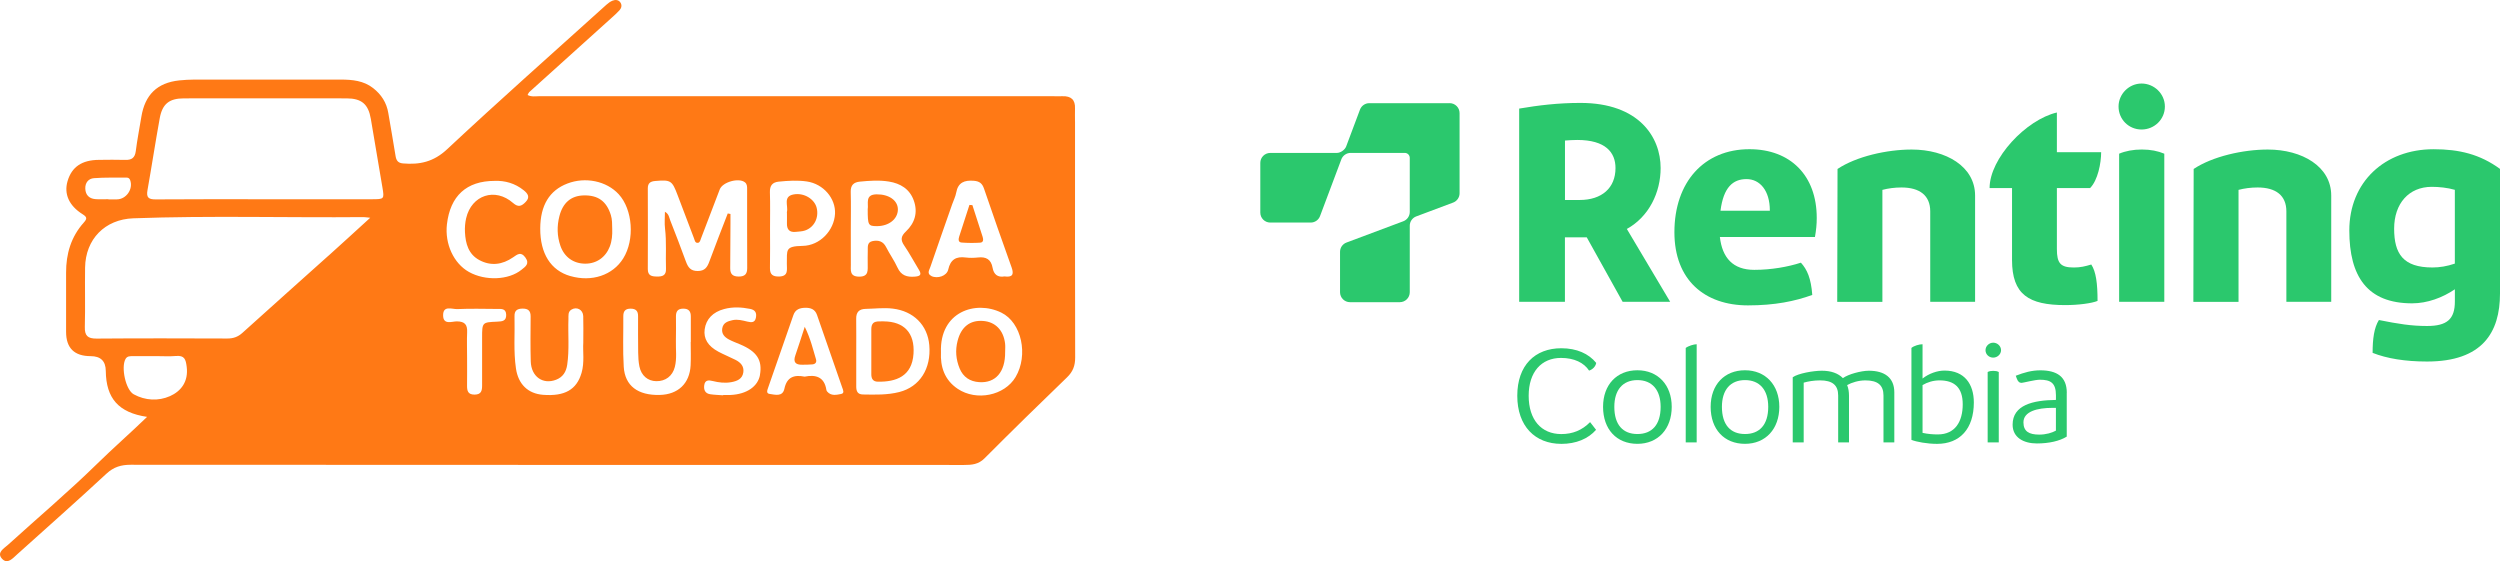 <?xml version="1.0" encoding="UTF-8"?>
<svg id="Capa_2" data-name="Capa 2" xmlns="http://www.w3.org/2000/svg" viewBox="0 0 978.69 219.66">
  <defs>
    <style>
      .cls-1 {
        fill: #2bc86d;
      }

      .cls-2 {
        fill: #ff7915;
      }
    </style>
  </defs>
  <g id="Capa_1-2" data-name="Capa 1">
    <g>
      <g>
        <path class="cls-2" d="M420.84,47.64c0-1.71-.06-3.43,0-5.15.15-3.46-1.57-4.94-4.92-4.82-1.23.04-2.46,0-3.68,0-67.01,0-134.01,0-201.02-.01-1.52,0-3.12.35-4.69-.47.29-.51.39-.88.63-1.11,10.83-9.78,21.67-19.54,32.5-29.31,1-.9,2.01-1.79,2.9-2.8.78-.89,1-2.03.27-3.05-.75-1.04-1.95-1.08-3.01-.67-.88.35-1.7.96-2.42,1.6-20.85,18.81-41.87,37.42-62.38,56.59-5.27,4.93-10.71,6.11-17.27,5.54-2.04-.18-2.64-1.23-2.92-3.04-.87-5.57-1.9-11.11-2.82-16.67-.67-4.09-2.75-7.29-5.97-9.8-3.71-2.89-8.1-3.3-12.57-3.31-17.18-.03-34.36-.03-51.54,0-3.93,0-7.88-.1-11.76.32-8.67.93-13.42,5.65-14.83,14.22-.73,4.48-1.62,8.92-2.18,13.42-.33,2.65-1.58,3.56-4.12,3.48-3.43-.11-6.87-.04-10.3-.01-6.68.04-10.67,2.75-12.3,8.35-1.45,4.96.53,9.57,5.89,12.93,1.81,1.13,1.79,1.78.47,3.26-4.99,5.57-6.96,12.25-6.93,19.63.03,7.72,0,15.44,0,23.17q0,9.48,9.62,9.5,5.86,0,5.92,5.77c.11,10.73,4.99,16.36,16.17,18-6.7,6.47-13.32,12.25-19.59,18.4-11.21,10.96-23.21,21.11-34.83,31.66-1.61,1.46-4.64,3.08-2.31,5.54,2.13,2.24,4.17-.27,5.88-1.79,11.67-10.5,23.42-20.88,34.93-31.56,2.87-2.66,5.76-3.5,9.53-3.5,108.73.07,217.46.06,326.19.08,3,0,5.65-.19,8.04-2.6,10.65-10.68,21.43-21.23,32.29-31.7,2.32-2.23,3.2-4.59,3.19-7.77-.09-30.76-.05-61.52-.05-92.29M33.39,73.87c-.1-2.34,1.26-3.96,3.37-4.12,4.27-.33,8.58-.18,12.87-.22.67,0,1.1.36,1.34,1.03,1.24,3.44-1.54,7.46-5.21,7.49-1.11.01-2.21,0-3.32,0v-.07c-1.71,0-3.45.12-5.15-.03-2.4-.22-3.8-1.62-3.9-4.08M66.5,155.09c-4.44,1.97-9.62,1.76-14.15-.73-3.16-1.73-5.02-10.55-3.23-13.8.66-1.21,1.79-1.13,2.88-1.14,3.06-.03,6.11-.01,9.17-.01,2.58,0,5.16.17,7.71-.05,3.33-.28,3.84,1.25,4.21,4.26.71,5.75-2.18,9.51-6.59,11.48M128.57,100.11c-11.21,10.07-22.48,20.07-33.65,30.18-1.77,1.61-3.61,2.24-5.95,2.23-17.04-.06-34.09-.11-51.13.03-3.53.03-4.73-1.13-4.63-4.64.21-7.71-.02-15.43.1-23.14.16-11.16,7.77-18.9,18.87-19.31,30.03-1.09,60.07-.2,90.1-.47.59,0,1.17.11,2.65.26-5.87,5.35-11.08,10.14-16.35,14.87M145.6,78c-13.86,0-27.73,0-41.59,0s-28.7-.06-43.06.06c-2.81.02-3.72-.74-3.22-3.58,1.67-9.4,3.1-18.84,4.81-28.24,1.03-5.6,3.75-7.72,9.43-7.73,21.23-.03,42.45-.04,63.67,0,5.94,0,8.55,2.27,9.53,8.01,1.52,8.93,3.02,17.86,4.53,26.8.78,4.63.75,4.67-4.11,4.68M304.87,71.11c3.66-.37,7.34-.6,10.99-.07,6.5.95,11.35,6.65,11.03,12.67-.35,6.48-5.86,12.43-12.66,12.55-7.01.11-6.08,1.61-6.2,6.97-.05,2.16.8,4.93-3,5.02-2.42.06-3.66-.7-3.61-3.31.1-5.13.03-10.26.03-15.4,0-4.77.1-9.54-.05-14.3-.07-2.6.97-3.88,3.49-4.14M174.96,87.82c1.28-11.12,7.65-17.01,18.7-17.01,3.99-.16,7.93.93,11.34,3.66,1.6,1.28,2.63,2.68.8,4.57-1.52,1.58-2.82,2.3-4.93.44-7.03-6.19-16.27-3.15-18.39,5.96-.41,1.77-.55,3.65-.46,5.46.22,4.44,1.36,8.62,5.61,10.91,4.54,2.45,9.06,1.81,13.21-1.06,1.74-1.2,3.09-2.36,4.84.07,1.78,2.49-.04,3.58-1.52,4.78-5.04,4.09-14.2,4.44-20.59.86-5.96-3.34-9.49-10.98-8.61-18.65M194.69,125.92c-5.95.24-5.95.27-5.96,6.25,0,6.23-.02,12.46,0,18.7,0,2.04-.29,3.58-2.93,3.61-2.63.01-2.98-1.48-2.96-3.55.05-3.67.01-7.33.01-11,0-3.3-.12-6.61.02-9.9.13-2.92-.89-4.18-3.98-4.22-1.95-.02-5.35,1.51-5.42-2.29-.07-4.14,3.52-2.42,5.57-2.52,5.13-.23,10.27-.1,15.42-.06,1.67.01,3.64-.32,3.7,2.32.05,2.48-1.64,2.57-3.47,2.65M227.64,146.04c-1.9,6.51-6.59,9.18-15.05,8.52-5.93-.46-9.7-4.17-10.6-10.28-1.01-6.82-.39-13.67-.57-20.51-.06-2.28,1.14-2.95,3.21-2.96,2.15,0,3.12.88,3.1,3.07-.04,5.87-.12,11.74.05,17.61.18,5.97,4.76,9.17,9.93,7.16,2.68-1.04,3.93-3.1,4.34-5.86.88-5.97.26-11.97.48-17.95.05-1.3-.26-2.76,1.16-3.63,2.09-1.28,4.53,0,4.63,2.52.11,3.18.02,6.36.02,10.44-.23,3.35.54,7.66-.69,11.87M223.24,108.07c-7.64-2.21-11.8-8.82-11.75-18.65.05-9.02,3.58-14.87,10.63-17.57,7.04-2.71,15.29-1,20.06,4.16,5.53,5.98,6.38,17.8,1.8,25.15-4.11,6.6-12.33,9.34-20.74,6.9M270.44,133.86h-.05c0,3.06.13,6.13-.03,9.17-.37,7.12-4.92,11.4-12.09,11.58-8.52.21-13.62-3.53-14.09-11.02-.41-6.59-.12-13.21-.17-19.82-.01-1.95.8-2.94,2.84-2.94s2.94.88,2.94,2.86c0,4.77-.03,9.54.04,14.31.03,1.83.12,3.68.49,5.47.74,3.59,3.28,5.71,6.61,5.75,3.6.05,6.34-1.99,7.25-5.56.86-3.37.33-6.82.42-10.24.07-3.18.04-6.36.02-9.54-.01-1.89.64-3.01,2.74-3.05,2.21-.05,3.11,1,3.08,3.12-.03,3.3,0,6.6,0,9.91M268.5,102.34c-1.97-5.41-4.04-10.78-6.14-16.13-.43-1.08-.47-2.43-2.06-3.31,0,2.34-.22,4.48.04,6.56.64,5.26.19,10.52.38,15.78.09,2.57-1.35,3.05-3.5,3.02-2.06-.02-3.63-.29-3.62-2.92.05-10.53.04-21.06,0-31.6,0-2.03.97-2.73,2.91-2.89,6.1-.5,6.58-.24,8.79,5.63,2.12,5.62,4.24,11.22,6.39,16.83.29.75.39,1.87,1.51,1.75.81-.08.96-1.02,1.22-1.7,2.45-6.4,4.88-12.81,7.34-19.21,1.13-2.94,7.57-4.7,9.91-2.74.86.72.81,1.75.81,2.71.01,10.29-.02,20.58.03,30.86,0,2.35-.97,3.28-3.31,3.28-2.32,0-3.37-.92-3.34-3.27.07-5.76.07-11.51.1-17.26v-3.97c-.35-.07-.71-.13-1.06-.2-2.4,6.25-4.88,12.47-7.18,18.76-.83,2.29-1.79,3.77-4.59,3.77-2.83.02-3.81-1.51-4.63-3.77M297.52,146.77c-.8,4.52-5.18,7.54-11.46,7.85-.98.05-1.96,0-2.94,0v.13c-1.71-.13-3.44-.16-5.12-.42-1.96-.31-2.56-1.71-2.31-3.52.29-2.12,1.77-2.04,3.31-1.65,2.4.6,4.81.9,7.27.45,2.29-.41,4.36-1.24,4.73-3.87.34-2.4-1.13-3.89-3.13-4.89-2.18-1.1-4.46-2.01-6.62-3.16-4.13-2.21-5.87-5.12-5.39-8.73.53-4.03,3.24-6.81,7.6-7.97,3.4-.91,6.75-.75,10.17-.07,2.04.4,2.64,1.54,2.3,3.4-.38,2.07-1.76,1.95-3.36,1.58-1.9-.45-3.81-1-5.8-.56-1.85.41-3.64.97-4.02,3.18-.38,2.17.91,3.47,2.62,4.39,1.4.74,2.91,1.29,4.37,1.91,6.57,2.77,8.78,6.17,7.76,11.97M329.3,154.23c-1.84.35-3.92.88-5.47-.93-.16-.18-.28-.42-.32-.66-.8-5.13-4.19-6.07-8.52-5.19-4.15-.83-6.95.16-7.92,4.74-.7,3.24-3.61,2.33-5.8,2.02-1.41-.2-.9-1.47-.58-2.4,3.3-9.48,6.63-18.95,9.9-28.45.79-2.3,2.57-2.82,4.62-2.87,2.08-.04,3.84.52,4.63,2.8,3.27,9.49,6.61,18.97,9.88,28.46.29.84.99,2.2-.41,2.47M333.08,103.44c-.04-4.54-.01-9.06-.01-13.6,0-4.9.11-9.8-.03-14.69-.08-2.68,1.16-3.81,3.61-4.05,3.79-.37,7.62-.64,11.37-.02,4.46.73,8.1,2.89,9.71,7.43,1.67,4.67.39,8.8-3.05,12.07-2.04,1.92-2.21,3.36-.66,5.6,2.08,3.02,3.78,6.3,5.71,9.43,1.19,1.93.52,2.51-1.54,2.68-3.09.26-5.42-.41-6.84-3.54-1.26-2.77-3.08-5.29-4.46-8.02-1.15-2.27-2.97-2.79-5.2-2.37-2.44.45-1.89,2.51-1.98,4.12-.08,1.59,0,3.19-.02,4.78-.05,2.39.58,5.08-3.41,5.04-3.78-.05-3.17-2.6-3.19-4.85M352.06,153.47c-4.68,1.2-9.47,1.04-14.25.96-2.18-.04-2.61-1.39-2.61-3.18.01-4.4,0-8.81,0-13.22s.04-8.81-.02-13.22c-.04-2.6,1.12-3.84,3.72-3.89,3.54-.06,7.05-.54,10.63-.1,8.05.97,13.59,6.4,14.27,14.31.79,9.19-3.71,16.28-11.74,18.34M364.63,108.05c-1.9-.93-.82-2.35-.44-3.48,2.82-8.23,5.71-16.43,8.58-24.64.52-1.5,1.28-2.96,1.56-4.51.73-4.02,3.22-4.95,6.92-4.65,2.18.18,3.27,1.03,3.96,3.05,3.54,10.32,7.12,20.61,10.81,30.87,1.04,2.88.22,3.93-2.78,3.52-2.65.47-4.21-.77-4.66-3.36-.58-3.33-2.56-4.42-5.75-4.05-1.58.17-3.21.2-4.78,0-3.78-.5-5.97.82-6.84,4.72-.56,2.52-4.2,3.7-6.59,2.55M397.58,147.6c-4.31,7.26-15.31,9.55-22.67,4.61-5.21-3.5-6.82-8.7-6.55-14.33-.55-15.86,13.56-20.43,23.63-15.5,7.97,3.89,10.67,16.66,5.59,25.22"/>
        <path class="cls-2" d="M239.13,84.18c-1.68-5.4-5.02-7.83-10.65-7.68-4.95.13-8.16,2.89-9.49,8.13-1,3.9-.92,7.77.39,11.58,1.52,4.43,5.11,7,9.74,7.01,4.4.01,7.98-2.49,9.6-6.71.85-2.22,1.03-4.53.95-6.87-.04-1.83.02-3.67-.54-5.46"/>
        <path class="cls-2" d="M343.25,88.53c4.7.02,8.24-2.78,8.25-6.54,0-3.49-3.45-5.96-8.31-5.91-4.7.04-3.12,3.65-3.5,5.84,0,6.22.2,6.59,3.56,6.61"/>
        <path class="cls-2" d="M376.42,94.95c2.42.19,4.87.2,7.29.05,1.37-.09,1.27-1.32.97-2.28-1.3-4.15-2.67-8.28-4.01-12.42-.39-.02-.77-.05-1.16-.07-1.35,4.14-2.7,8.27-4.02,12.42-.31.98-.41,2.19.93,2.3"/>
        <path class="cls-2" d="M345.92,125.8c-2.08.13-4.83-.63-4.82,3.11.02,5.87,0,11.74,0,17.62,0,1.72.66,2.86,2.53,2.89,7.19.13,13.42-2.1,13.99-10.96.52-8.04-3.6-12.61-11.71-12.65"/>
        <path class="cls-2" d="M384.8,125.64c-5.13-.36-8.54,2.38-9.93,7.82-.95,3.7-.64,7.28.8,10.77,1.4,3.39,4.04,5.13,7.66,5.37,6.41.44,10.25-3.98,10.16-11.81,0-1.1.11-2.21-.02-3.29-.63-5.27-3.84-8.52-8.66-8.86"/>
        <path class="cls-2" d="M308.05,82.97c-.03.12,0,.24,0,.36h.02c0,1.34.04,2.68,0,4.02-.09,2.44.94,3.7,3.48,3.42,1.21-.13,2.46-.15,3.59-.53,3.62-1.23,5.51-5.03,4.57-8.87-.85-3.43-4.93-5.99-8.99-5.26-4.34.78-2.06,4.45-2.66,6.86"/>
        <path class="cls-2" d="M315.04,127.94c-1.45,4.41-2.51,7.83-3.69,11.21-.92,2.62.09,3.68,2.68,3.63,1.34-.02,2.69,0,4.02-.13,1.16-.12,1.76-.84,1.38-2.05-1.19-3.9-2.06-7.91-4.39-12.66"/>
      </g>
      <g>
        <path class="cls-1" d="M567.48,40.39h-31.43c-1.63,0-3.08,1.01-3.65,2.53l-5.41,14.42c-.47,1.25-2.13,2.53-3.65,2.53h-26.06c-2.15,0-3.9,1.74-3.9,3.89v19.47c0,2.15,1.75,3.9,3.9,3.9h15.83c1.63,0,3.08-1.01,3.65-2.53l8.34-22.21c.57-1.52,2.03-2.53,3.65-2.53h21.19c1.08,0,1.95.87,1.95,1.95v21.16c0,1.62-1.01,3.08-2.53,3.65l-22.24,8.33c-1.53.57-2.53,2.02-2.53,3.65v15.8c0,2.15,1.75,3.9,3.9,3.9h19.5c2.15,0,3.9-1.75,3.9-3.9v-26.03c0-1.62,1.01-3.08,2.53-3.65l14.44-5.41c1.52-.57,2.53-2.02,2.53-3.65v-31.38c0-2.15-1.75-3.9-3.9-3.9"/>
        <path class="cls-1" d="M611.22,173.76c-10.26,0-17.24-6.91-17.24-18.83s6.92-18.6,17.24-18.6c6.03,0,10.71,2.12,13.66,5.74-.28,1.56-1.56,2.62-2.79,3.01-2.01-3.07-5.8-4.96-10.99-4.96-7.64,0-12.66,5.46-12.66,14.82s4.91,14.99,12.77,14.99c4.46,0,8.15-1.5,11.27-4.68l2.34,3.01c-3.07,3.51-7.81,5.51-13.61,5.51"/>
        <path class="cls-1" d="M627.56,159.27c0-8.69,5.41-14.32,13.44-14.32s13.44,5.74,13.44,14.32-5.3,14.48-13.44,14.48-13.44-5.68-13.44-14.48M650.1,159.27c0-6.63-3.35-10.47-9.09-10.47s-9.04,3.85-9.04,10.47c0,7.02,3.35,10.64,9.04,10.64s9.09-3.62,9.09-10.64"/>
        <path class="cls-1" d="M659.92,136.21c1-.78,3.18-1.45,4.29-1.45v38.44h-4.29v-36.99Z"/>
        <path class="cls-1" d="M669.68,159.27c0-8.69,5.41-14.32,13.44-14.32s13.44,5.74,13.44,14.32-5.3,14.48-13.44,14.48-13.44-5.68-13.44-14.48M692.22,159.27c0-6.63-3.35-10.47-9.09-10.47s-9.04,3.85-9.04,10.47c0,7.02,3.35,10.64,9.04,10.64s9.09-3.62,9.09-10.64"/>
        <path class="cls-1" d="M741.58,153.59v19.61h-4.24v-18.38c0-4.07-2.29-5.91-7.09-5.91-2.68,0-5.35.84-7.14,1.84.5,1.23.73,2.62.73,4.18v18.27h-4.24v-18.38c0-4.07-2.29-5.91-7.09-5.91-2.4,0-4.69.39-6.41.89v23.4h-4.29v-25.51c2.06-1.5,8.03-2.56,11.38-2.56,3.63,0,6.41,1,8.26,2.9,2.12-1.56,7.2-2.9,10.15-2.9,6.19,0,9.98,2.73,9.98,8.47"/>
        <path class="cls-1" d="M772.71,157.55c0,10.31-5.46,16.21-14.39,16.21-3.9,0-8.09-.78-10.04-1.56v-35.99c.95-.84,3.07-1.45,4.35-1.45v13.43c2.46-1.95,5.75-3.12,8.59-3.12,7.92,0,11.49,5.4,11.49,12.48M768.36,158.27c0-6.69-3.4-9.36-9.09-9.36-2.46,0-4.74.72-6.64,1.84v18.71c2.07.45,4.07.61,5.97.61,6.86,0,9.76-5.12,9.76-11.81"/>
        <path class="cls-1" d="M777.28,137.1c0-1.61,1.4-2.95,3.01-2.95s3.07,1.28,3.07,2.95c0,1.56-1.4,2.9-3.07,2.9s-3.01-1.28-3.01-2.9M778.12,145.63c.61-.34,1.39-.45,2.18-.45.83,0,1.56.11,2.17.45v27.57h-4.35v-27.57Z"/>
        <path class="cls-1" d="M809.08,153.76v17.16c-2.79,1.73-6.92,2.68-11.71,2.68-5.13,0-9.48-2.29-9.48-7.35,0-7.69,7.92-9.58,16.96-9.69v-1.84c0-4.85-2.12-6.07-6.3-6.07-1.95,0-6.58,1.23-7.14,1.23-.84,0-1.45-.45-1.9-1.73l-.39-1.06c3.29-1.28,6.25-2.12,9.6-2.12,6.53,0,10.38,2.51,10.38,8.8M804.84,168.58v-8.91h-1.39c-5.86,0-11.32,1.39-11.32,5.68,0,3.57,2.23,4.79,6.19,4.79,2.68,0,5.02-.72,6.53-1.56"/>
        <path class="cls-1" d="M621.18,92.9h-8.55v25.25h-17.91V42.51c7.61-1.29,15.22-2.22,24-2.22,22.94,0,31.38,13.44,31.38,25.49,0,9.59-4.57,19.06-13.23,23.85l16.97,28.53h-18.61l-14.05-25.25ZM612.64,78.29h5.74c8.67,0,14.05-4.68,14.05-12.51,0-6.08-3.86-10.99-14.98-10.99-1.64,0-3.28.12-4.8.23v23.27Z"/>
        <path class="cls-1" d="M710.52,92.78h-37.23c.94,8.19,5.15,12.86,13.46,12.86,6.67,0,13.23-1.17,18.26-2.81,2.46,2.69,3.98,6.2,4.45,12.63-6.79,2.46-14.63,4.09-25.17,4.09-16.97,0-28.8-9.94-28.8-28.64,0-19.64,11.59-32.5,29.38-32.5,16.04,0,26.34,10.29,26.34,26.89,0,2.69-.23,4.68-.7,7.48M673.53,82.5h19.32v-.12c0-7.72-3.86-12.27-9.13-12.27s-9.02,3.16-10.19,12.39"/>
        <path class="cls-1" d="M773.2,76.54v41.62h-17.56v-35.42c0-6.2-4.1-9.35-11.24-9.35-2.69,0-5.27.35-7.49.94v43.84h-17.68l.12-52.03c7.38-4.91,19.31-7.6,29.03-7.6,13.46,0,24.82,6.66,24.82,18"/>
        <path class="cls-1" d="M818.68,103.54c1.87,2.81,2.46,7.48,2.46,14.26-2.23.93-7.49,1.64-12.64,1.64-14.28,0-20.84-4.09-20.84-17.65v-28.17h-8.78c0-11.58,14.28-26.77,26.34-29.58v15.55h17.33c0,4.21-1.29,10.99-4.33,14.03h-13v23.85c0,5.61,1.41,7.25,6.67,7.25,2.58,0,4.45-.47,6.79-1.17"/>
        <path class="cls-1" d="M829.36,41.7c0-4.91,4.1-9,9.01-9s9.13,3.98,9.13,9-4.1,9-9.13,9-9.01-3.98-9.01-9M829.59,60.17c2.46-1.05,5.5-1.64,8.9-1.64s6.32.59,8.78,1.64v57.99h-17.68v-57.99Z"/>
        <path class="cls-1" d="M912.62,76.54v41.62h-17.56v-35.42c0-6.2-4.1-9.35-11.24-9.35-2.69,0-5.27.35-7.49.94v43.84h-17.68l.12-52.03c7.38-4.91,19.31-7.6,29.03-7.6,13.46,0,24.82,6.66,24.82,18"/>
        <path class="cls-1" d="M978.69,66.13v48.75c0,15.31-6.91,26.65-28.56,26.65-8.55,0-15.69-1.17-21.31-3.39,0-5.5.58-9.82,2.46-12.86,7.61,1.52,12.64,2.34,18.85,2.34,7.84,0,10.89-2.69,10.89-9.58v-4.79c-4.8,3.27-10.77,5.5-16.74,5.5-17.56,0-24.58-10.52-24.58-28.53,0-18.94,13.81-31.8,33.01-31.8,10.07,0,18.15,1.99,25.99,7.71M961.01,103.19v-28.88c-2.81-.82-6.21-1.17-9.01-1.17-9.02,0-14.75,6.55-14.75,16.37s3.51,15.2,14.99,15.2c2.81,0,5.74-.47,8.78-1.52"/>
      </g>
    </g>
  </g>
</svg>